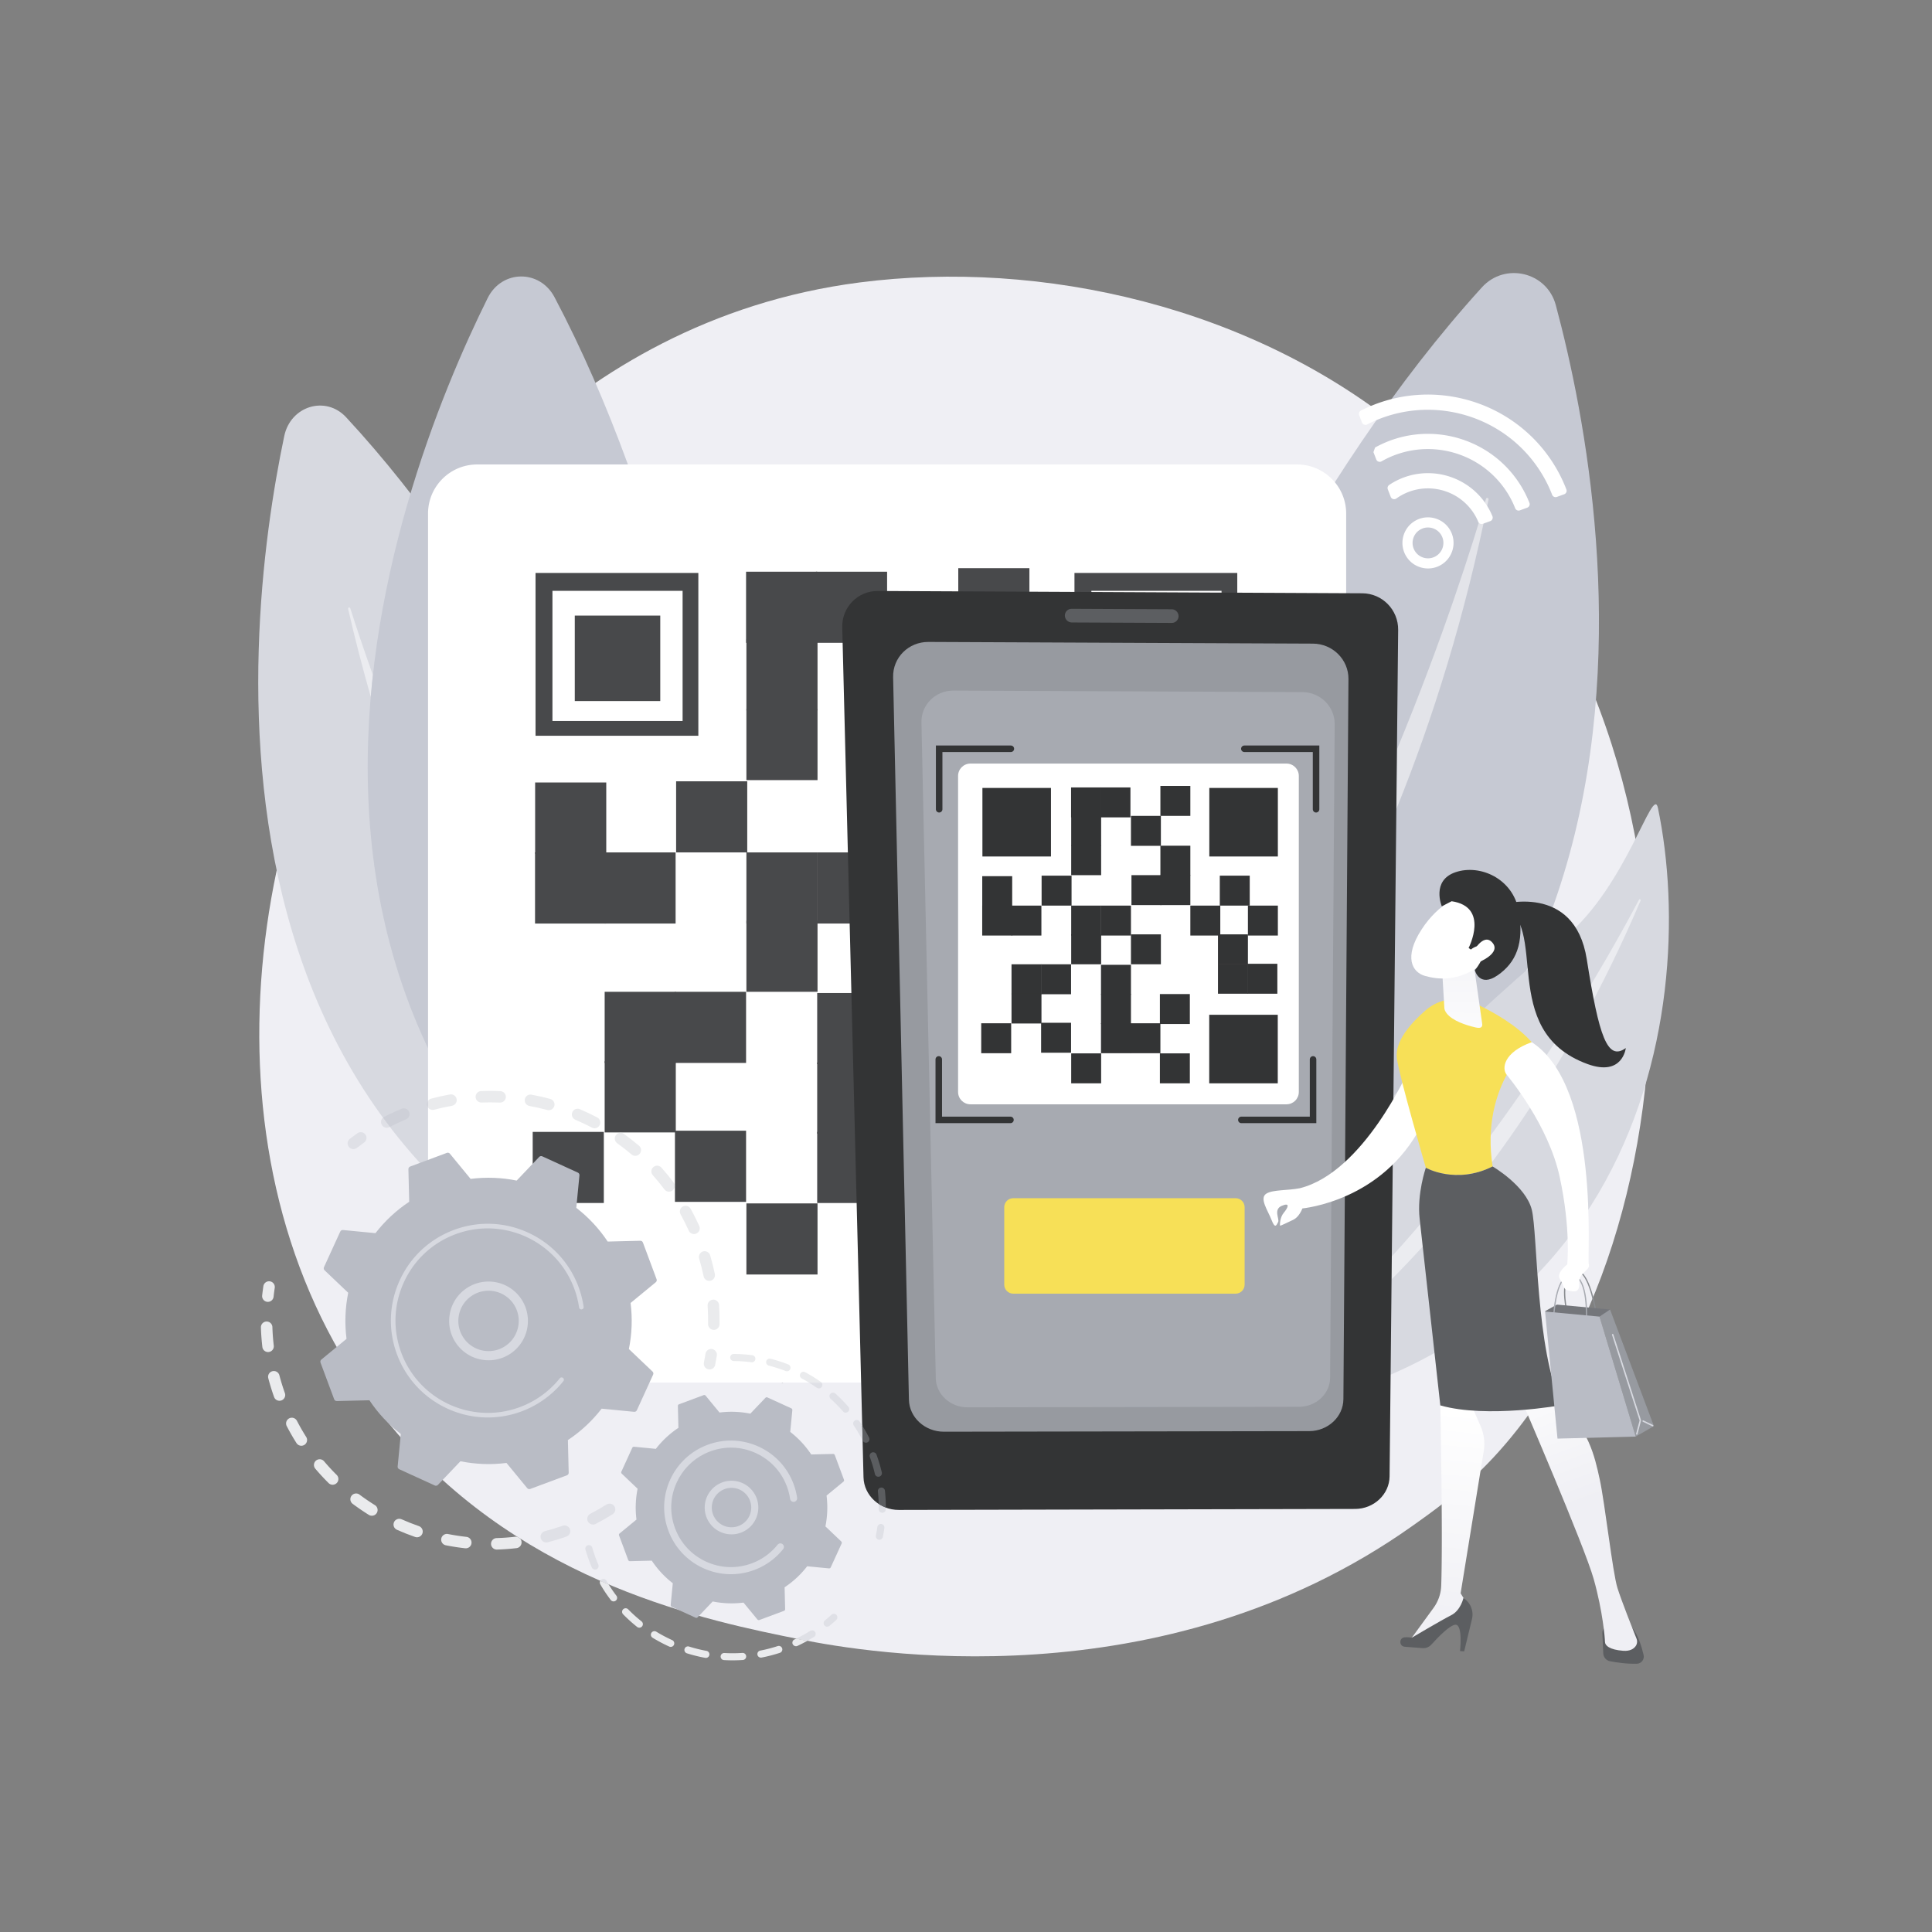<svg xmlns="http://www.w3.org/2000/svg" xmlns:xlink="http://www.w3.org/1999/xlink" width="3333.333" height="3333.333" xmlns:v="https://vecta.io/nano"><rect width="100%" height="100%" fill="#808080" stroke="none"/><style><![CDATA[.B{fill:#dfe0e6}.C{fill:#eaebed}.D{fill:#d7d9e0}.E{fill:#333435}.F{fill:#48494b}.G{fill:#5c5e61}.H{fill:#b9bcc5}]]></style><defs><clipPath id="A"><path d="M18275.2 11186.8s-583.8-1332-1413.7-1538.3c-160.6-31.2-349.4-17.5-433.7-69.9-95.9-59.6 20.7-220.3 67.3-342 46.7-121.8 64.8-64.8 85.5-26 20.8 38.9-66.5 161.5 47.5 209.9s79.5-25.9 25.9-89.8c-53.5-63.9-51.8-162.4-48.3-167.5 3.4-5.2 89.8 37.9 171 76 69.6 32.6 108.7 122.2 118.4 147 164.3 19.2 1192.9 180.9 1630.1 1262.6 0 0 42.1 1073.8-250 538z"/></clipPath><linearGradient x1="0" y1="0" x2="1" y2="0" gradientTransform="matrix(-2570.86,1812.92,1812.92,2570.86,16876.7,10677.2)" spreadMethod="pad" id="B" xlink:href="#Q"><stop offset="0" stop-color="#fff"/><stop offset="1" stop-color="#efeff4"/></linearGradient><clipPath id="C"><path d="M18755.6 7115.2l-71.3-283.9s34.4-1671.8 11.8-2337.7c-3.5-104.4-38.5-205.1-100-289.5l-320.9-440.3 757.2 370.7 21.3 87.2-105.8 172.1 300.1 1846.5a572.45 572.45 0 0 1-40.3 320.4l-127.8 293z"/></clipPath><linearGradient x1="0" y1="0" x2="1" y2="0" gradientTransform="matrix(-284.231,-3003.61,-3003.61,284.231,18929.8,6772.2)" spreadMethod="pad" id="D" xlink:href="#Q"><stop offset="0" stop-color="#fff"/><stop offset="1" stop-color="#efeff4"/></linearGradient><clipPath id="E"><path d="M19736.4 6901.3s817.6-1895 937.7-2322.4c120.1-427.5 146.5-778.3 146-811.3-.8-51.6 59.2-105.8 235.1-119.5 90.7-7 138 25.9 162.5 59.4 20.9 28.6 24.8 66.1 11.6 99-46.7 116.7-194.9 489.4-247.4 657.3-62.7 200.4-161.6 1094.5-229.6 1407.9-68 313.5-145.9 653.8-522.2 991.1 0 0-253.7 290.4-493.7 38.5z"/></clipPath><linearGradient x1="0" y1="0" x2="1" y2="0" gradientTransform="matrix(1060.09,-2857.65,-2857.65,-1060.09,19465.7,8425.3)" spreadMethod="pad" id="F" xlink:href="#Q"><stop offset="0" stop-color="#fff"/><stop offset=".316" stop-color="#fff"/><stop offset="1" stop-color="#efeff4"/></linearGradient><clipPath id="G"><path d="M19096 12708l130.8-919.6c13-81.1-58.5-62.5-137.8-41-129.9 35.1-295.8 99.6-344.6 206.6-5 10.9-7 22.9-7.7 34.8l-37.6 633.6c-2.9 50.2 27.7 96.4 75.2 113.2l172.6 60.9c66.4 23.5 137.9-18.9 149.1-88.5z"/></clipPath><linearGradient x1="0" y1="0" x2="1" y2="0" gradientTransform="matrix(59.257,2165.2,2165.2,-59.257,18935.8,11182)" spreadMethod="pad" id="H" xlink:href="#Q"><stop offset="0" stop-color="#fff"/><stop offset="1" stop-color="#efeff4"/></linearGradient><clipPath id="I"><path d="M19540.6 11127.4c33.8-44.9 546-654.2 692.7-1334.1 146.7-680 97.3-1134 97.3-1134s-149-111.1-95.4-189.9c53.6-78.9 39.4-132.5 107.9-147.8s153.4-36.8 143 98.4c-10.3 135.1 151.1 162.4 124.3 244.1-26.7 81.3 155.9 2275.7-727.5 2870.9l-12.6 8.3c-373.5-134.9-384-343.9-329.7-415.9z"/></clipPath><linearGradient x1="0" y1="0" x2="1" y2="0" gradientTransform="matrix(1106.19,-2335.29,-2335.29,-1106.19,21013.6,8161.7)" spreadMethod="pad" id="J" xlink:href="#Q"><stop offset="0" stop-color="#fff"/><stop offset="1" stop-color="#efeff4"/></linearGradient><clipPath id="K"><path d="M18951.3 13437.4s-279.8-76-511.4-434.2-121-553 44.5-600c165.6-47 418.5-77.4 718.9 133.6 300.5 211.1 110 986.6-252 900.6z"/></clipPath><linearGradient x1="0" y1="0" x2="1" y2="0" gradientTransform="matrix(1823.16,1864.13,1864.13,-1823.16,19461,13439.3)" spreadMethod="pad" id="L" xlink:href="#Q"><stop offset="0" stop-color="#fff"/><stop offset="1" stop-color="#efeff4"/></linearGradient><clipPath id="M"><path d="M19098.6 12695.4s139.9 274.6 259.1 141.7c119.2-133-145.4-251.5-247.6-287.7z"/></clipPath><linearGradient x1="0" y1="0" x2="1" y2="0" gradientTransform="matrix(1823.16,1864.13,1864.13,-1823.16,19705.5,13200.2)" spreadMethod="pad" id="N" xlink:href="#Q"><stop offset="0" stop-color="#fff"/><stop offset="1" stop-color="#efeff4"/></linearGradient><path id="O" d="M14671.1 12926.4h-388.5v388.4h388.5v-388.4"/><path id="P" d="M15059.5 12553.5h-388.4v388.4h388.4v-388.4"/><linearGradient id="Q" gradientUnits="userSpaceOnUse"/></defs><g transform="matrix(.133 0 0 -.133 0 3333.333)"><path d="M19314.4 6093.4c-370.5-385.1-721.1-633.5-998-829.7-3255.6-2306.4-7107.9-1634.1-7926.6-1469.9-1209 242.4-3545.95 711.1-5235.52 2672.9-2556.16 2968-2158.13 7644.1-175.39 10730.9 362.67 564.6 2278.42 3698.4 6172.21 4200.9 2356.4 304.2 5103.3-309.2 7092.5-1954.8 4175.5-3454.1 3878.3-10432 1070.8-13350.3" fill="#efeff4"/><path d="M12602.1 7448.6s2177.5 8995.4 6622.2 13887c298.8 328.8 842.7 198.8 957.9-230.2 770.5-2869.3 2233.3-11568.1-7580.1-13656.8" fill="#c6c9d3"/><path d="M18114 14566.4l7.8 774.5c602 1452.7 981.8 2659.1 1155.2 3251.2 2.4 8.3 9 12 15.6 12 9.9 0 20-8.1 17.4-20.7-303.3-1508.6-720.9-2844.6-1196-4017" fill="#e3e4e9"/><path d="M10593.3 7372s-2165.94 8034-6103.54 12278c-264.69 285.3-720.35 147.3-802.47-244.4C3138.17 16787 2212.35 8881.2 10593.3 7372" class="D"/><path d="M4809.6 16024.1c-104.77 366.3-203.03 745.9-293.6 1139.1-2.68 11.6 6.09 19.4 14.65 19.4 5.41 0 10.74-3.1 13.03-10.3 66.76-209.7 164.61-505.7 293.5-867l-27.58-281.2" fill="#ebecf0"/><path d="M14409.4 6560.9s2481.6 3493 5889.4 6340.1c809.2 676 1142.7 1995 1208.7 1679.8 553-2642.6-243.5-8012.9-7098.1-8019.9" class="D"/><path d="M18052.1 8466.8l3 297.2c1660.3 1820.9 2825.5 3904.6 3206.7 4627.3 2.4 4.5 6.2 6.4 9.9 6.4 7.5 0 14.9-7.9 10.8-17.6-968.6-2268.2-2178.1-3854.5-3230.4-4913.3" fill="#ebecf0"/><path d="M10156.6 7117.1s-106.7 8685.7-2963.03 14089.9c-192.02 363.2-684.24 357.9-867.18-10.6-1223.3-2464.5-4182.75-10118.6 3830.21-14079.3" fill="#c6c9d3"/><path d="M18425.6 18193.7c-95.9-54.5-129.5-176.8-75-272.7s176.9-129.6 272.7-75c95.9 54.5 129.6 176.8 75 272.7-54.5 95.9-176.8 129.5-272.7 75zm-65 114.5c158.9 90.3 361.8 34.5 452.2-124.4 90.4-159 34.6-361.9-124.4-452.3-159-90.3-361.9-34.5-452.2 124.4-90.4 159-34.6 361.9 124.4 452.3m778.9 61.3c-192.8 339.2-625.6 458.2-964.7 265.4a705.53 705.53 0 0 1-60.4-38.7c-25.9-18.5-62.1-8.5-73.6 21.2l-37.5 97.1c-8.2 21.2-.3 45.1 18.6 57.8a881.52 881.52 0 0 0 55.3 34.2c433.8 246.7 987.4 94.4 1234-339.4 18.7-32.8 34.9-66.4 49-100.5 10.5-25.5-2.1-54.7-28-64.1l-95.4-34.7c-24.2-8.7-50.8 3-60.7 26.7-10.5 25.4-22.6 50.5-36.6 75m443.4 252.1c-331.8 583.7-1076.6 788.5-1660.2 456.7l-.5-.3c-25.5-14.5-58-3.5-68.6 23.9l-36.8 95.3 21.4 60.1c676.2 375.2 1533.2 135.9 1916.4-538.1 33.4-58.8 61.9-119.1 86-180.3 9.8-24.9-3.5-53-28.7-62.1l-95.2-34.6c-24.2-8.8-51.3 2.9-60.8 26.9-20.5 51.8-44.7 102.8-73 152.5m443.4 252.1c-458.5 806.6-1472.9 1103-2290.5 682.8-25.7-13.2-57.1-1.8-67.5 25.1l-36.5 94.5c-8.9 23 .8 49.3 22.8 60.4 909.5 461.5 2034.1 130.7 2543.4-765.2 47.8-84.1 88.2-170.5 122-258.2 9.6-25-3.6-53.1-28.8-62.2l-95.1-34.5c-24.8-9-51.8 3.7-61.3 28.3-30.1 77.8-66 154.4-108.5 229M16825.6 7127.2H6190.08c-352.01 0-637.36 285.3-637.36 637.3V18400c0 352.1 285.35 637.4 637.36 637.4H16825.6c352 0 637.4-285.3 637.4-637.4V7764.5c0-352-285.4-637.3-637.4-637.3" fill="#fff"/><path d="M9059.17 15518.1H6947.14v2112h2112.03v-2112" class="F"/><path d="M8854.96 15709.8H7166.55v1688.4h1688.41v-1688.4" fill="#fff"/><path d="M8565.17 15968.2H7456.34v1108.9h1108.83v-1108.9m5373.23-450.1h2112v2112.03h-2112z" class="F"/><path d="M14157.8 15709.8h1688.4v1688.4h-1688.4z" fill="#fff"/><path d="M14447.6 15968.2h1108.8v1108.82h-1108.8zm-512.1-7439.4h2112.1v2112h-2112.1z" class="F"/><path d="M14154.9 8720.5h1688.5v1688.4h-1688.5z" fill="#fff"/><g class="F"><path d="M14444.7 8979h1108.9v1108.8h-1108.9zm-2921.1 4103.3H10601v922.6h922.6v-922.6"/><path d="M11523.6 12196.6h922.699v922.598H11523.6zm15.8 1824.1h922.703v922.703H11539.4z"/><path d="M12431.1 14020.7h922.699v922.703H12431.1zm922.7-938.4h922.602v922.602H13353.8z"/><path d="M14205.3 12196.6h922.602v922.598H14205.3z"/><path d="M14205.3 11289.7h922.602v922.703H14205.3zm55.9 2715.2h922.703v922.699H14261.2zm-3655.9-922.6h-922.69v922.6h922.69v-922.6"/><path d="M9693.52 14004.9h-922.66v922.7h922.66v-922.7m-1828.89-15.8h-922.66v922.7h922.66v-922.7m7263.27-906.8h922.699v922.602H15127.9zm-15.8-1792.6h922.699v922.703H15112.1zm-4506.8 3652.9h-922.69v922.7h922.69v-922.7"/><path d="M10605.3 15846.6h-922.69v922.7h922.69v-922.7"/><path d="M10601 16723.5h-922.67v922.7H10601v-922.7"/><path d="M11507.8 16723.5h-922.6v922.7h922.6v-922.7m15.8-876.9h922.699v922.652H11523.6z"/><path d="M12431.1 14927.6h922.699v922.648H12431.1zm922.7 1841.7h-922.7v922.6h922.7v-922.6m-2748.5-4572.7h-922.69v922.6h922.69v-922.6m918.3-938.5H10601v922.7h922.6v-922.7m-1845.27 15.8h-922.65v922.7h922.65v-922.7m-914.11 1808.4h-922.65v922.6h922.65v-922.6"/><path d="M7863.4 13082.3h-922.66v922.6h922.66v-922.6m3660.2-2725.7H10601v922.7h922.6v-922.7"/><path d="M11523.6 9456.8H10601v922.6h922.6v-922.6"/><path d="M11508.5 9456.8h922.602v922.598H11508.5zm-2741.91 1817.1h-922.65v922.7h922.65v-922.7"/><path d="M8766.59 10372.4h-922.65v922.7h922.65v-922.7"/><path d="M8755.68 9472h922.652v922.602H8755.68zm1849.62-942.9h-922.69v922.6h922.69v-922.6m1810.6 0h922.703v922.598H12415.9zm-4582.88 927.7h-922.65v922.6h922.65v-922.6m4582.88 899.8h922.703v922.699H12415.9z"/></g><path d="M18026.2 5911c-2.4-233.2-202.7-422.3-447.6-422.9l-5919.6-12.9c-246.6-.5-451.4 188.5-457.2 422.6l-275.9 11025.7c-6.5 262.1 200.5 474.1 462.4 472.9l6283.5-30.1c259.9-1.2 468.4-214.3 465.7-475.3l-111.3-10980" class="E"/><path d="M17492.7 16254.7c1.7 251.9-205 457.5-461.7 458.6l-4987.3 21.9c-258.3 1.1-463.4-203.3-457.8-456.2l205-9374.4c5-229.6 208.1-415 453.5-414.6l4738.1 7.5c244 .4 443 185.8 444.6 414.7l65.6 9342.5" fill="#979aa0"/><path d="M12550.3 6806.1c-222.4 0-406.4 168.1-410.9 376.3l-186.1 8507.7c-5 228.8 180.1 414 413.6 414h2l4526.1-19.9c233.1-1 420.6-187.6 419-416.2l-59.4-8478.7c-1.5-207.7-182.2-376-403.6-376.4l-4300.7-6.8" fill="#a7aab1"/><path d="M15288.8 17070c.1-48.9-39.2-88.3-87.8-88.1l-1297.9 5.9c-48.8.2-88.7 40.1-89.3 89-.6 49 38.4 88.5 87.2 88.3l1299.4-6.1c48.7-.2 88.3-40.1 88.4-89" class="G"/><path d="M16688.7 10737.1h-4099.9c-88.5 0-160.2 71.7-160.2 160.1v4099.9c0 88.5 71.7 160.2 160.2 160.2h4099.9c88.4 0 160.1-71.7 160.1-160.2v-4099.9c0-88.4-71.7-160.1-160.1-160.1" fill="#fff"/><path d="M12183.1 14522.3c-23.4 0-42.3 19-42.3 42.3v827h972.4c23.4 0 42.3-19 42.3-42.3 0-23.4-18.9-42.3-42.3-42.3h-887.8v-742.4c0-23.3-19-42.3-42.3-42.3m925-4029.7h-972.4v827c0 23.4 18.9 42.3 42.3 42.3 23.3 0 42.3-18.9 42.3-42.3v-742.4h887.8c23.4 0 42.3-18.9 42.3-42.3 0-23.3-18.9-42.3-42.3-42.3m3967.8 0h-972.5c-23.3 0-42.3 19-42.3 42.3 0 23.4 19 42.3 42.3 42.3h887.9v742.4c0 23.4 18.9 42.3 42.3 42.3 23.3 0 42.3-18.9 42.3-42.3v-827m-3.4 4029.7c-23.3 0-42.3 19-42.3 42.3v742.4h-887.9c-23.3 0-42.3 18.9-42.3 42.3 0 23.3 19 42.3 42.3 42.3h972.5v-827c0-23.3-18.9-42.3-42.3-42.3" class="E"/><path d="M16029.1 8280.7H13144c-64.1 0-116.6 52.5-116.6 116.6v1005.3c0 64.2 52.5 116.6 116.6 116.6h2885.1c64.1 0 116.6-52.4 116.6-116.6V8397.3c0-64.1-52.5-116.6-116.6-116.6" fill="#f7e057"/><g class="E"><path d="M13633.5 13951.9h-889.2v889.2h889.2v-889.2"/><path d="M13547.5 14032.6h-710.8v710.8h710.8v-710.8"/><path d="M13425.5 14141.4h-466.8v466.8h466.8v-466.8m3151.4-189.5h-889.2v889.2h889.2v-889.2"/><path d="M16490.9 14032.6h-710.8v710.8h710.8v-710.8"/><path d="M16368.9 14141.4h-466.8v466.8h466.8v-466.8m206.8-3132.1h-889.2v889.2h889.2v-889.2"/><path d="M16489.7 11090h-710.8v710.8h710.8V11090"/><path d="M16367.7 11198.8h-466.8v466.8h466.8v-466.8"/><use xlink:href="#O"/><use xlink:href="#P"/><use xlink:href="#O" x="395.1" y="395.1"/><use xlink:href="#O" x="770.5" y="395.1"/><use xlink:href="#P" x="770.5" y="372.9"/><use xlink:href="#P" x="1129"/><use xlink:href="#P" x="1129" y="-381.8"/><path d="M16212.1 13314.8h-388.4v388.5h388.4v-388.5m-1927.7-388.4H13896v388.4h388.4v-388.4"/><path d="M13900.6 13314.8h-388.5v388.5h388.5v-388.5"/><use xlink:href="#O" x="-1540.5" y="381.8"/><use xlink:href="#O" x="1905.9"/><use xlink:href="#P" x="1510.8" y="-381.8"/><path d="M14284.4 13709.6H13896v388.5h388.4v-388.5"/><path d="M14284.4 14090.2H13896v388.5h388.4v-388.5"/><use xlink:href="#P" x="-776.9" y="1905.9"/><path d="M14664.4 14459.4H14276v388.4h388.4v-388.4m395.1-369.2h-388.4v388.5h388.4v-388.5"/><use xlink:href="#O" x="770.5" y="776.9"/><use xlink:href="#O" x="770.5" y="1552.3"/><path d="M14284.4 12553.5H13896v388.4h388.4v-388.4"/><use xlink:href="#O" y="-768"/><path d="M13894.2 12165h-388.5v388.5h388.5V12165"/><use xlink:href="#O" x="-1161.8"/><use xlink:href="#P" x="-1929.5" y="372.9"/><path d="M14671.1 11778.8h-388.5v388.5h388.5v-388.5"/><path d="M14671.1 11400h-388.5v388.4h388.5V11400"/><path d="M15053.1 11400h-388.4v388.4h388.4V11400m-1542.8 765h-388.5v388.5h388.5V12165"/><use xlink:href="#O" x="-1160.8" y="-1140.9"/><use xlink:href="#O" x="-776.9" y="-1520"/><path d="M14284.4 11009.4H13896v388.5h388.4v-388.5m1150.8 0h-388.5v388.5h388.5v-388.5m-2317.9 390.6h-388.5v388.4h388.5V11400m2317.9 378.8h-388.5v388.5h388.5v-388.5"/></g><g clip-path="url(#A)"><path d="M18275.2 11186.8s-583.8-1332-1413.7-1538.3c-160.6-31.2-349.4-17.5-433.7-69.9-95.9-59.6 20.7-220.3 67.3-342 46.7-121.8 64.8-64.8 85.5-26 20.8 38.9-66.5 161.5 47.5 209.9s79.5-25.9 25.9-89.8c-53.5-63.9-51.8-162.4-48.3-167.5 3.4-5.2 89.8 37.9 171 76 69.6 32.6 108.7 122.2 118.4 147 164.3 19.2 1192.9 180.9 1630.1 1262.6 0 0 42.1 1073.8-250 538" fill="url(#B)"/></g><path d="M20702.2 8036.8c-3.8 0-7.2 2.8-7.8 6.7-.7 4.4-70.7 439.3-205.7 516.2-23 13.1-45.8 14.8-69.8 5.2-182.8-72.8-90.8-484.5-89.8-488.7s-1.7-8.5-6-9.5c-4.3-.8-8.5 1.8-9.5 6-4 17.5-95.9 429.2 99.4 506.9 28.4 11.3 56.5 9.3 83.5-6.1 141.7-80.7 210.7-509.3 213.6-527.5.7-4.3-2.3-8.4-6.6-9.1l-1.3-.1" fill="#888b8f"/><path d="M20886.3 8075.2l-689.3 63.7-153.5-85.1 131.5-164.5 629.6 64.1 81.7 121.8" fill="#74767b"/><path d="M20786.7 3878.2l11.4-263.7c2.1-50 38.1-92.3 87.3-101.8 82.9-16.1 216.6-36.4 349.1-32.7 58.2 1.6 100.2 57.1 87 113.8-24.2 103.3-71.1 259.3-148.6 354.9l-289.8 22.6c-53.6 4.2-98.8-39.4-96.4-93.1" class="G"/><g clip-path="url(#C)"><path d="M18755.6 7115.2l-71.3-283.9s34.4-1671.8 11.8-2337.7c-3.5-104.4-38.5-205.1-100-289.5l-320.9-440.3 757.2 370.7 21.3 87.2-105.8 172.1 300.1 1846.5a572.45 572.45 0 0 1-40.3 320.4l-127.8 293-324.3 261.5" fill="url(#D)"/></g><path d="M18222.4 3700.5l230.9-18c43.3-3.4 85.6 13.3 114.6 45.5 79.3 87.9 242.8 258.9 314.5 258.1 96.5-1.1 57.6-341.5 57.6-341.5l53.8-4.2 101.3 418.9c25.5 105.4-19.4 215.3-111.3 272.7 0 0-34.6-160.6-159.3-223.1-124.6-62.6-510-291.2-510-291.2s-44.2 9.8-94.1 4.8c-73.9-7.5-72.1-116.2 2-122" class="G"/><g clip-path="url(#E)"><path d="M19736.4 6901.3s817.6-1895 937.7-2322.4c120.1-427.5 146.5-778.3 146-811.3-.8-51.6 59.2-105.8 235.1-119.5 90.7-7 138 25.9 162.5 59.4 20.9 28.6 24.8 66.1 11.6 99-46.7 116.7-194.9 489.4-247.4 657.3-62.7 200.4-161.6 1094.5-229.6 1407.9-68 313.5-145.9 653.8-522.2 991.1 0 0-253.7 290.4-493.7 38.5" fill="url(#F)"/></g><path d="M19362.8 9930.9c-165.8 1068.1 507.5 1612.4 507.5 1612.4-201.1 225.7-505.4 396.5-738.7 504.6-210.7 97.7-459.6 62.8-635.3-89-193.4-167.1-403.8-403.7-375.6-625.1 29.9-234.5 375.8-1419.6 375.8-1419.6s388-222.1 866.3 16.7" fill="#f7e057"/><path d="M19871.1 9368.9c-77.1 311.3-508.3 562-508.3 562-478.3-238.8-866.3-16.7-866.3-16.7s-117.3-338.3-80-664.1l267.8-2418.8c606.7-172.9 1574.3 3.7 1574.3 3.7-338.3 727.7-310.5 2222.6-387.5 2533.9" class="G"/><g clip-path="url(#G)"><path d="M19096 12708l130.8-919.6c13-81.1-58.5-62.5-137.8-41-129.9 35.1-295.8 99.6-344.6 206.6-5 10.9-7 22.9-7.7 34.8l-37.6 633.6c-2.9 50.2 27.7 96.4 75.2 113.2l172.6 60.9c66.4 23.5 137.9-18.9 149.1-88.5" fill="url(#H)"/></g><path d="M21218.9 6426.9l236.4 135.8-569 1512.5-136.6-92.2 469.2-1556.1" fill="#979aa0"/><path d="M20577.4 7872.4h-.6c-4.4.4-7.6 4.2-7.3 8.5.4 4.5 31.1 444.8-94.9 589-24 27.5-52.6 42.4-84.9 44.2-31.7 1.8-60.6-9.5-86.3-33.4-135.8-126.6-143.8-562.9-143.8-567.3-.1-4.3-3.6-7.8-8-7.8h-.1c-4.4.1-7.9 3.6-7.8 8 .3 18.2 8.1 447.5 148.9 578.7 29 26.9 61.9 39.4 98 37.6 36.7-2.1 69-18.7 96-49.6 132.3-151.5 99.1-596.1 98.7-600.6-.3-4.2-3.8-7.3-7.9-7.3" fill="#a8abb2"/><g clip-path="url(#I)"><path d="M19540.6 11127.4c33.8-44.9 546-654.2 692.7-1334.1 146.7-680 97.3-1134 97.3-1134s-149-111.1-95.4-189.9c53.6-78.9 39.4-132.5 107.9-147.8s153.4-36.8 143 98.4c-10.3 135.1 151.1 162.4 124.3 244.1-26.7 81.3 155.9 2275.7-727.5 2870.9l-12.6 8.3c-373.5-134.9-384-343.9-329.7-415.9" fill="url(#J)"/></g><path d="M20043.2 8048.9l706.5-65.9 469.2-1556.1-1014.3-26.5-161.4 1648.5" class="H"/><path d="M21233.1 6451.2l-2.3.3c-5.1 1.3-8 6.5-6.8 11.5l45.4 172.9-357.8 1110.3c-1.6 4.9 1.1 10.2 6 11.8 5.1 1.5 10.3-1.1 11.9-6l358.7-1112.9c.5-1.7.5-3.6.1-5.3l-46.1-175.6c-1.1-4.2-4.9-7-9.1-7m205.1 108.5a9.78 9.78 0 0 0-4.1.9l-122.3 58.5a9.27 9.27 0 0 0-4.4 12.5c2.2 4.6 7.9 6.6 12.5 4.4l122.3-58.5c4.7-2.2 6.7-7.8 4.5-12.5-1.7-3.4-5-5.3-8.5-5.3" class="D"/><g clip-path="url(#K)"><path d="M18951.3 13437.4s-279.8-76-511.4-434.2-121-553 44.5-600c165.6-47 418.5-77.4 718.9 133.6 300.5 211.1 110 986.6-252 900.6" fill="url(#L)"/></g><path d="M19051.4 12765.2s275.2 532.7-220 606.3l-127.8-65.9s-140.1 334.9 178.7 442.6c318.7 107.8 746.7-84.2 819.6-503.9 72.8-419.7-36.7-669.6-274.3-833.6-237.5-164.1-295.2 66.1-295.2 66.1s139.5 164.5 105.6 267.2-157.7 1-157.7 1l-28.9 20.2" class="E"/><g clip-path="url(#M)"><path d="M19098.6 12695.4s139.9 274.6 259.1 141.7c119.2-133-145.4-251.5-247.6-287.7l-11.5 146" fill="url(#N)"/></g><path d="M19464.1 13326.1s961.7 295.9 1120.1-707.3c158.3-1003.2 267.6-1324.8 506.1-1151.8 0 0-39.3-374.8-497.2-207.3-1188.5 434.8-465.1 1827.1-1129 2066.4" class="E"/><path d="M6444.54 4961.1c-40.15 0-73.23 31.9-74.46 72.3-1.2 41.1 31.16 75.4 72.27 76.6 80.08 2.4 161 8.2 240.55 17.5 2.92.3 5.82.5 8.69.5 8.14 0 16.03-1.4 23.45-3.9l30.03-18.9c5.32-5.5 9.81-11.8 13.25-18.8 3.66-7.5 6.14-15.6 7.16-24.3 4.7-40.9-24.57-77.9-65.44-82.6a2978.36 2978.36 0 0 0-253.32-18.4h-2.18" class="C"/><path d="M6745.07 5105.2l-30.03 18.9c11.44-3.8 21.74-10.3 30.03-18.9" class="B"/><path d="M6042.58 4977.4l-8.28.4c-83.87 9.3-168.34 22.4-251.07 38.8-40.31 8-66.54 47.1-58.58 87.5 7.03 35.5 38.17 60 73.01 60 4.8 0 9.66-.4 14.55-1.4 78.55-15.6 158.79-28 238.49-36.8 26.25-2.9 47.79-19.1 58.66-41.2a74.09 74.09 0 0 0 7.16-41c-4.2-38.1-36.48-66.3-73.94-66.3" class="C"/><path d="M7086.67 5053c-33.03 0-63.13 22.2-72 55.7-10.36 39.9 13.53 80.5 53.31 90.9 77.35 20.1 154.92 43.9 230.64 70.7 8.2 2.9 16.58 4.3 24.81 4.3 27.86 0 54.1-15.8 66.79-41.6 1.29-2.6 2.44-5.3 3.43-8.1 13.72-38.8-6.61-81.4-45.4-95.1-79.66-28.1-161.33-53.2-242.71-74.4-6.31-1.6-12.64-2.4-18.87-2.4" class="B"/><path d="M5409.53 5120.4c-8.11 0-16.35 1.3-24.43 4.1-79.52 27.6-158.99 59-236.15 93.4-37.6 16.6-54.54 60.7-37.8 98.3 12.34 27.7 39.57 44.2 68.11 44.2 10.11 0 20.38-2.1 30.22-6.4 73.35-32.7 148.88-62.5 224.44-88.7 19.28-6.7 34.07-20.5 42.41-37.5 8.5-17.2 10.34-37.7 3.54-57.3-10.67-30.8-39.51-50.1-70.34-50.1" class="C"/><path d="M7692.64 5285.2c-26.98 0-53.01 14.7-66.24 40.3l-.64 1.3c-17.88 36.3-3.47 80.4 32.66 99 71.4 36.9 141.88 77.2 209.52 119.8 12.32 7.7 26.05 11.4 39.62 11.4 24.74 0 48.95-12.3 63.1-34.8 1.43-2.2 2.69-4.5 3.83-6.9 16.63-33.7 5.39-75.3-27.17-95.8-71.2-44.8-145.41-87.2-220.55-126-10.94-5.7-22.62-8.3-34.13-8.3" class="B"/><path d="M4823.91 5399.9a74.35 74.35 0 0 0-39.31 11.2c-71.56 44.6-142.12 92.8-209.66 143.3-32.95 24.7-39.69 71.3-15.05 104.3 14.62 19.5 37.02 29.9 59.71 29.9 15.51 0 31.16-4.9 44.54-14.9 64.19-48 131.21-93.7 199.21-136.1 12.24-7.6 21.48-18.2 27.41-30.3 11-22.3 10.58-49.6-3.55-72.3s-38.43-35.1-63.3-35.1M4315.19 5802c-18.96 0-37.92 7.2-52.44 21.6-59.88 59.4-117.89 122.1-172.44 186.4-26.46 31.5-22.79 78.4 8.59 105 14 11.9 31.12 17.7 48.15 17.7a74.58 74.58 0 0 0 56.85-26.3c51.79-61.1 106.88-120.6 163.74-177 6.03-6 10.85-12.7 14.4-20 13.65-27.7 9.02-62.1-13.95-85.3-14.57-14.7-33.74-22.1-52.9-22.1m-406.09 505.8c-24.7 0-48.86 12.3-63.05 34.7-45.01 71.2-87.55 145.2-126.4 220.2l-.72 1.4c-17.85 36.3-3.5 80.3 32.53 99 10.96 5.7 22.69 8.4 34.24 8.4 26.94 0 52.93-14.7 66.17-40.2 36.94-71.2 77.35-141.6 120.12-209.2 1.42-2.3 2.73-4.6 3.9-7 16.6-33.7 5.42-75.2-27.05-95.8-12.36-7.8-26.13-11.5-39.74-11.5m-283.77 583.6c-30.66 0-59.41 19-70.13 49.6-28.27 79.5-53.48 161.2-74.9 242.7-10.44 39.8 13.34 80.5 53.13 90.9 6.34 1.7 12.71 2.5 18.97 2.5 28.14 0 54.21-16.1 66.75-41.5 2.16-4.4 3.95-9.1 5.25-14.1 20.33-77.4 44.29-155 71.17-230.6 13.77-38.8-6.48-81.4-45.23-95.2-8.26-2.9-16.71-4.3-25.01-4.3m-147.9 631.9c-37.24 0-69.41 27.9-73.88 65.8-9.88 83.9-16.22 169.2-18.84 253.4-1.27 41.1 31.04 75.5 72.15 76.8h2.39c29.16 0 54.62-16.9 66.79-41.6 4.55-9.3 7.25-19.6 7.59-30.6 2.47-79.9 8.48-160.9 17.86-240.6 4.81-40.8-24.41-77.8-65.24-82.6a66.02 66.02 0 0 0-8.82-.6m-2.4 651.1l-8.24.4c-40.9 4.5-70.46 41.3-65.89 82.2a3016.59 3016.59 0 0 0 15.78 121.1c5.58 36.9 37.35 63.4 73.54 63.4 3.71 0 7.46-.3 11.24-.9 25.09-3.8 45.32-19.7 55.73-40.8 6.47-13.2 9.17-28.4 6.8-44-5.76-37.9-10.79-76.6-15.03-115.1-4.19-38.1-36.46-66.3-73.93-66.3" class="C"/><path d="M4584.1 10156.1c-22.29 0-44.32 9.9-59 28.9-25.24 32.7-19.12 79.4 13.42 104.5 32.2 24.8 65.26 49.3 98.25 72.7 13.07 9.2 28.1 13.7 42.99 13.7 23.34 0 46.33-10.9 60.85-31.4 2.34-3.3 4.35-6.8 6.08-10.3 15.88-32.2 6.47-72.1-23.8-93.6-31.33-22.2-62.73-45.4-93.3-69-13.56-10.5-29.59-15.5-45.49-15.5" class="B"/><path d="M9259.9 7810.8h-1.35c-41.16.7-73.9 34.6-73.15 75.8 1.39 78.8-.56 158.6-5.83 237.3-2.76 41.1 28.31 76.6 69.34 79.3 1.69.1 3.37.2 5.04.2 28.98 0 54.57-16.8 66.8-41.6 4.18-8.5 6.78-17.9 7.45-28 5.54-82.8 7.6-166.9 6.13-249.9-.73-40.6-33.92-73.1-74.43-73.1m-59.57 635.8c-34.62 0-65.7 24.2-72.88 59.3-15.97 77.2-35.47 154.6-57.9 230.4-11.7 39.4 10.8 80.8 50.22 92.5 7.06 2.1 14.19 3.1 21.19 3.1 28.04 0 54.18-15.9 66.78-41.5 1.84-3.7 3.39-7.7 4.62-11.8 23.62-79.7 44.13-161.3 60.94-242.4 8.36-40.3-17.54-79.7-57.79-88.1-5.09-1-10.18-1.5-15.18-1.5m-197.28 607.3c-28.46 0-55.69 16.4-67.97 43.9-32.79 72.6-68.45 143.8-106.45 212.3-19.92 36-6.99 81.3 28.98 101.3 11.45 6.3 23.86 9.3 36.09 9.3 26.19 0 51.59-13.8 65.19-38.3 23.51-42.4 46.37-86.1 67.97-130 15.14-30.7 29.82-61.9 44.02-93.3 16.91-37.5.24-81.7-37.26-98.6-9.93-4.4-20.33-6.6-30.57-6.6m-324.44 549.9c-22.65 0-45.01 10.3-59.66 29.8-47.21 62.9-97.76 124.7-150.31 183.6-27.33 30.8-24.68 77.8 6.01 105.2 14.21 12.7 31.92 18.9 49.57 18.9 20.5 0 40.9-8.4 55.62-24.9 55.32-62.1 108.56-127.1 158.29-193.4 2.84-3.8 5.26-7.8 7.28-11.9 15.51-31.5 6.95-70.6-22.15-92.4-13.41-10.1-29.1-14.9-44.65-14.9m-437.2 464.8c-17.07 0-34.23 5.9-48.25 17.8-59.88 51-122.8 100.1-187 146.1-33.45 23.9-41.18 70.5-17.21 103.9 14.54 20.3 37.4 31.1 60.61 31.1 15 0 30.15-4.5 43.29-13.9 67.59-48.3 133.83-100.1 196.89-153.8 7.98-6.8 14.19-14.9 18.54-23.7 12.72-25.9 9.76-57.9-10.12-81.3-14.73-17.3-35.67-26.2-56.75-26.2m-528.57 357.8c-11.71 0-23.59 2.8-34.66 8.6-69.8 36.8-141.96 71-214.47 101.8-37.88 16.1-55.55 59.8-39.46 97.7 12.05 28.4 39.62 45.4 68.61 45.4 9.71 0 19.58-1.9 29.08-6 76.31-32.4 152.24-68.4 225.69-107.1 14.45-7.6 25.36-19.3 32.07-33 10.17-20.6 10.65-45.7-.9-67.6-13.34-25.4-39.2-39.8-65.96-39.8" class="C"/><path d="M5017.79 10433.1c-26.91 0-52.89 14.6-66.14 40.1-16.94 31.1-8.52 68.2 16.8 90.3l89.08-119.2c-1.82-.9-3.63-1.9-5.45-2.8a74.2 74.2 0 0 0-34.29-8.4" class="B"/><path d="M5057.53 10444.3l-89.08 119.2c4.47 3.9 9.45 7.3 14.92 10.2l58.93 29.8c54.69 26.9 111 52.5 167.32 76.1 9.4 3.9 19.15 5.8 28.74 5.8 27.67 0 54.01-15.5 66.82-41.5.68-1.4 1.3-2.8 1.91-4.2 15.89-38-1.99-81.6-39.93-97.5-53.56-22.4-107.06-46.8-159.06-72.4l-50.57-25.5" fill="#ced0d8"/><path d="M7118.89 10660.5c-6.47 0-13.04.8-19.59 2.6-76.19 20.7-154.07 38.5-231.52 52.7-40.44 7.5-67.23 46.3-59.76 86.8 6.61 35.9 37.92 61 73.17 61 4.47 0 9-.4 13.56-1.3 81.49-15 163.49-33.6 243.66-55.4 21.46-5.9 38.17-20.5 47.29-39 7.73-15.7 9.99-34.2 5.02-52.5-9-33.1-39.05-54.9-71.83-54.9" class="C"/><path d="M5552.72 10694.9c-5.31 7.2-9.39 15.5-11.84 24.7-6.07 22.6-1 45.7 11.84 63.2v-87.9" fill="#ced0d8"/><path d="M5612.83 10664.3c-23.83 0-46.2 11.6-60.11 30.6v87.9c9.68 13.3 23.78 23.4 40.87 28 80.23 21.5 162.26 39.8 243.83 54.3 4.44.8 8.86 1.2 13.21 1.2 28.48 0 54.38-16.4 66.77-41.5 3.02-6.1 5.21-12.8 6.48-19.8 7.25-40.5-19.7-79.2-60.18-86.5-77.49-13.9-155.4-31.2-231.62-51.6-6.43-1.7-12.89-2.6-19.25-2.6m875.21 95.2h-3.41c-42.12 1.9-84.53 2.9-126.89 2.9-36.95 0-73.86-.7-110.52-2.2h-2.99c-39.79 0-72.81 31.4-74.39 71.5-1.63 41.1 30.38 75.8 71.49 77.4 38.62 1.5 77.51 2.3 116.43 2.3 44.61 0 89.25-1 133.57-3.1 28.12-1.2 51.89-17.9 63.5-41.5 5.37-10.9 8.13-23.2 7.55-36.2-1.8-40-34.75-71.1-74.34-71.1m2716.63-3462.2c-4.83 0-9.72.5-14.63 1.5-40.35 8-66.57 47.2-58.53 87.6 7.55 37.9 14.38 76.4 20.3 114.2 5.73 36.7 37.42 63 73.48 63 3.83 0 7.71-.3 11.61-.9 24.91-3.9 45-19.8 55.34-40.8 6.54-13.3 9.2-28.6 6.75-44.3-6.22-39.9-13.41-80.3-21.38-120.3-7.04-35.4-38.15-60-72.94-60" class="C"/><path d="M8472.75 7230.5c6.18 13.5 3.1 29.4-7.65 39.7l-306.86 292.1c39.07 194 47.5 395.6 21.81 597.6l326.94 269.1c11.48 9.4 15.69 25.1 10.51 39l-177.4 476.3c-5.19 13.9-18.64 23-33.47 22.7l-423.31-10.4c-112.73 169.6-250.98 316.5-407.44 437.7l40.95 421.7c1.43 14.8-6.67 28.8-20.17 35l-462.21 211.3c-13.52 6.2-29.45 3.1-39.69-7.6l-292.17-306.9c-193.98 39.1-395.59 47.5-597.59 21.8l-269.08 327c-9.44 11.5-25.11 15.7-39.03 10.5l-476.27-177.4c-13.92-5.2-23.01-18.6-22.65-33.5l10.37-423.3c-169.58-112.7-316.55-251-437.69-407.4l-421.73 40.9c-14.77 1.5-28.85-6.6-35.02-20.2L4202.58 8624c-6.19-13.5-3.11-29.4 7.64-39.7l306.86-292.1c-39.07-194-47.49-395.6-21.81-597.6l-326.94-269.1c-11.46-9.4-15.69-25.1-10.51-39l177.41-476.3c5.18-13.9 18.62-23 33.48-22.6l423.3 10.3c112.72-169.6 250.98-316.5 407.43-437.7l-40.94-421.7c-1.44-14.8 6.67-28.8 20.17-35l462.21-211.3c13.51-6.2 29.45-3.1 39.69 7.6l292.17 306.9c193.98-39.1 395.59-47.5 597.59-21.8l269.08-327c9.43-11.4 25.11-15.7 39.03-10.5l476.26 177.4c13.92 5.2 23.01 18.6 22.65 33.5l-10.37 423.3c169.58 112.7 316.55 251 437.69 407.4l421.73-40.9c14.78-1.4 28.84 6.7 35.03 20.2l211.32 462.2" class="H"/><path d="M5985.83 7755a392.93 392.93 0 0 1 29.41-50.1c122.62-177.8 367.05-222.7 544.82-100.1 177.79 122.7 222.76 367.1 100.03 544.9-122.62 177.8-367.05 222.6-544.82 100-86.14-59.4-143.97-148.8-162.86-251.7-15.34-83.7-3.47-168.1 33.42-243zm810.34 397.6c110-223.4 42.53-500.3-168.43-645.9-231.9-159.9-550.65-101.4-710.6 130.5-77.52 112.3-106.59 248.1-81.95 382.3 24.63 134.2 100.06 250.8 212.39 328.3 231.9 159.9 550.65 101.4 710.6-130.5 14.42-20.9 27.08-42.5 37.99-64.7m657.36 335.3c18.89-38.3 35.96-77.9 51.09-118.5 4.77-12.8 9.33-25.7 13.69-38.6 21.45-63.8 37.78-129.2 48.77-195.2l.45-2.7 1.22-7.6 2.26-15c1.91-13.1-5.01-25.4-16.28-31-2.74-1.3-5.75-2.3-8.93-2.7-16.28-2.4-31.35 8.9-33.75 25.2-12.16 83.8-33.46 166.8-63.27 246.8-147.94 397.3-485.93 669.6-872.66 752.4-215.1 46.1-445.3 33.5-666.29-48.8-38.76-14.4-76.5-30.7-113.09-48.7-246.29-121.3-441.75-322-557.44-575-132.9-290.7-144.66-615.7-33.1-915.2 230.47-618.5 920.7-934 1538.95-703.7 38.12 14.2 75.39 30.3 111.63 48.2 157.11 77.4 295.53 188.3 404.95 325.2 2.84 3.5 6.29 6.3 10.11 8.1 10.03 5 22.45 4 31.76-3.4 12.83-10.3 14.99-29 4.67-41.9-114.88-143.8-260.21-260.2-425.14-341.5-38.05-18.7-77.16-35.6-117.16-50.5-649.11-241.8-1373.91 89.8-1615.61 738.7-117.13 314.4-104.77 655.6 34.75 960.7 121.44 265.7 326.64 476.3 585.2 603.7 38.43 18.9 78.04 36 118.7 51.2 314.45 117.1 655.66 104.7 960.81-34.8 265.71-121.5 476.37-326.7 603.71-585.4" class="D"/><path d="M10730.1 3960.5c-13.4 0-26.6 5.8-35.7 16.9-16.2 19.7-13.1 48.7 6.6 64.8 28.9 23.5 57.4 48.2 84.9 73.4 8.8 8.1 19.9 12.1 31.1 12.1 12.4 0 24.8-5 33.9-14.9 3-3.3 5.5-7 7.4-10.8 8.8-17.9 5.2-40-10.2-54.2-28.8-26.4-58.7-52.3-89-77-8.6-6.9-18.8-10.3-29-10.3" class="B"/><path d="M9504.3 3524.1c-37.62 0-75.22 1.1-112.61 3.2-25.4 1.5-44.73 23.2-43.29 48.6 1.39 24.5 21.7 43.4 45.89 43.4.88 0 1.76 0 2.65-.1 35.7-2 71.61-3.1 107.52-3.1 42.15 0 84.29 1.5 126.11 4.3 1.04 0 2.06.1 3.08.1 17.91 0 33.73-10.4 41.28-25.7 2.58-5.3 4.19-11.1 4.63-17.3 1.71-25.3-17.49-47.2-42.84-49-43.89-2.9-88.16-4.4-132.42-4.4m-347.56 31.6c-2.74 0-5.52.2-8.31.7-80.23 14.7-160.22 34.4-237.8 58.8-24.24 7.6-37.67 33.5-30.1 57.6 6.16 19.7 24.3 32.3 43.88 32.3 4.57 0 9.21-.7 13.8-2.1 73.93-23.2 150.26-42.1 226.75-56.1 14.91-2.7 26.8-12.3 33.02-24.9 4.21-8.6 5.79-18.5 3.99-28.6-4.07-22.2-23.44-37.7-45.23-37.7m714.29 3.6c-21.61 0-40.87 15.4-45.15 37.2-4.83 25 11.44 49.1 36.4 54 76.11 14.7 152.22 34.4 226.12 58.5 4.7 1.5 9.5 2.3 14.2 2.3 17.3 0 33.5-9.8 41.3-25.7.9-1.9 1.8-4 2.5-6.1 7.8-24.2-5.4-50.1-29.5-58-77.6-25.2-157.32-45.9-237.09-61.4-2.95-.5-5.89-.8-8.78-.8m-1170.17 139.2c-6.36 0-12.83 1.3-19 4.1a2015.42 2015.42 0 0 0-216.27 114.7c-21.74 13.2-28.52 41.6-15.26 63.2 8.68 14.2 23.81 22 39.3 22 8.18 0 16.46-2.1 23.94-6.7 66.2-40.5 135.6-77.3 206.36-109.4 10.07-4.6 17.69-12.4 22.23-21.6 5.87-11.9 6.54-26.3.61-39.4-7.7-16.9-24.42-26.9-41.91-26.9m1625.44 8.8c-17.6 0-34.6 10.4-42.8 26.3-10.7 23-.8 50.4 22.2 61.1l23.7 11.2 60.4-12.1 83.9-16.5c-29.8-16.7-60.1-32.6-90.6-47.6l-38.4-18.4c-6-2.8-12.2-4-18.4-4" class="C"/><path d="M10473.7 3777.3l-83.9 16.5-60.4 12.1 13.1 6.4c57.5 28.3 114.2 59.9 168.6 93.9 7.6 4.8 16 7 24.4 7 15.3 0 30.3-7.6 39-21.6.8-1.3 1.6-2.7 2.3-4.1 10.3-20.9 3.3-46.6-16.9-59.3-28.2-17.6-57-34.6-86.2-50.9" class="B"/><path d="M8293.59 3947.6c-10.04 0-20.15 3.3-28.62 10-63.73 50.7-124.89 105.9-181.74 164-17.76 18.2-17.43 47.2.71 65 8.94 8.8 20.56 13.1 32.17 13.1 11.94 0 23.87-4.6 32.87-13.8 54.22-55.4 112.51-108 173.26-156.3a46.17 46.17 0 0 0 12.63-15.7c7.61-15.4 6.16-34.6-5.28-49-9.07-11.4-22.47-17.3-36-17.3m-333.9 341.1a46 46 0 0 0-36.65 18.2c-49.17 64.5-94.92 133-136.02 203.6-8.25 14.7-7.9 32-.34 45.6l108.41-46.7c31.47-50.6 65.37-99.8 101.16-146.8 1.85-2.4 3.4-5 4.69-7.6 9.52-19.3 4.37-43.3-13.41-56.9-8.33-6.3-18.12-9.4-27.84-9.4" class="C"/><path d="M7895.09 4509.4l-108.41 46.7c3.85 7 9.57 13 16.98 17.3 7.28 4.3 15.24 6.3 23.09 6.3 15.84 0 31.26-8.2 39.82-22.9l28.52-47.4m-175.85 192.1c-17.97 0-35.13 10.4-42.03 27.9l-12.42 29.8c-26.89 65.6-50.48 133.3-70.03 200.9-7.06 24.4 6.98 49.9 31.4 56.9a43.92 43.92 0 0 0 12.82 1.9c17.32 0 33.45-9.9 41.22-25.7 1.17-2.4 2.17-4.9 2.93-7.6 18.65-64.4 41.16-128.9 66.91-191.8l11.73-28.1c10.01-23.4-.77-50.4-24.13-60.4-5.97-2.6-12.23-3.8-18.4-3.8m3725.66 737h-.7c-25.3.4-45.6 21.2-45.3 46.6.3 22.5.2 45-.2 67.6 28.6-18.9 59.6-34.8 92.4-47.2l-.2-21.7c-.4-25.2-20.9-45.3-46-45.3" class="B"/><path d="M11491.1 5505.5c-32.8 12.4-63.8 28.3-92.4 47.2-1.2 54.1-4.7 108.3-10.5 162-2.7 25.2 15.5 47.9 40.8 50.7 1.6.1 3.3.2 5 .2 17.7 0 33.6-10.2 41.2-25.7a45.32 45.32 0 0 0 4.5-15.3c7.8-72.5 11.7-146.1 11.4-219.1m-96.8 400.2c-20.9 0-39.8 14.4-44.8 35.5-17.4 74.3-39.6 148.4-65.8 220.2-8.7 23.9 3.5 50.3 27.4 59 5.2 1.9 10.6 2.8 15.8 2.8 17.2 0 33.4-9.7 41.2-25.6.8-1.5 1.4-3 2-4.6 27.5-75.2 50.7-152.9 69-230.8 5.8-24.7-9.5-49.5-34.3-55.3-3.5-.8-7-1.2-10.5-1.2" fill="#5b5d60"/><path d="M11189.8 6376.5c-34.1 66.7-72.5 131.9-114.1 193.8-13.9 21.1-8.6 49.7 12.5 63.9 7.9 5.3 16.8 7.8 25.6 7.8 14.8 0 29.4-7.1 38.2-20.4a1755.5 1755.5 0 0 0 32.9-50.6l4.9-194.5" class="B"/><path d="M11233 6347.1c-16.8 0-32.9 9.2-41 25.1-.8 1.5-1.5 2.9-2.2 4.3l-4.9 194.5c32-50.9 61.9-103.5 89.1-157l.3-.6c11-22.5 2-49.9-20.5-61.3-6.7-3.4-13.8-5-20.8-5" fill="#5b5d60"/><path d="M10971 6737c-12.9 0-25.7 5.3-34.8 15.8-50.2 57.8-104.3 113-160.8 164.1-18.9 17.2-20.4 46.2-3.3 65 9.1 10.1 21.6 15.2 34.2 15.2 11 0 22-3.9 30.8-11.9 59.3-53.6 116-111.5 168.6-172.1 2.6-3.1 4.8-6.4 6.5-9.8 9-18.3 5-41.1-11.1-55.1-8.7-7.5-19.5-11.2-30.1-11.2m-348.6 314.8c-9.1 0-18.4 2.7-26.4 8.4-33.2 23.3-67.2 45.7-102 67h163.9c2.3-2.8 4.2-5.9 5.8-9 7.2-14.6 6.4-32.6-3.6-46.9-9-12.7-23.2-19.5-37.7-19.5" class="B"/><path d="M10657.9 7127.2H10494c-30.7 18.8-61.9 36.7-93.5 53.6-22.5 12-30.8 39.9-18.8 62.3 8.3 15.5 24.2 24.3 40.6 24.3 7.3 0 14.7-1.8 21.7-5.5 70.5-37.8 139.5-80.4 204.9-126.5a44.43 44.43 0 0 0 9-8.2m-449.3 146.7c-5.6 0-11.2 1-16.7 3.2-71.3 27.8-145 51.5-218.79 70.4-24.64 6.3-39.46 31.4-33.13 56 5.33 20.8 24.01 34.6 44.49 34.6 3.79 0 7.63-.5 11.47-1.5 77.46-19.8 154.56-44.7 229.36-73.8 11.1-4.3 19.6-12.5 24.5-22.5 5.5-11.2 6.5-24.5 1.6-37-7-18.2-24.4-29.4-42.8-29.4m-455.22 116.7c-1.99 0-4 .1-6.02.4-75.86 9.9-153 15.3-229.26 15.8-25.35.3-45.83 21-45.61 46.4.2 25.3 20.74 45.7 45.99 45.7h.39c79.94-.7 160.86-6.3 240.43-16.7 15.86-2 28.75-12 35.32-25.3 3.87-7.9 5.56-16.9 4.31-26.3-3.01-23.1-22.79-40-45.55-40" class="C"/><path d="M11407.9 5088.3c-3 0-6 .2-9 .9-24.9 5-41.1 29.1-36.2 54.1 7.2 36.2 13.5 73.4 18.6 110.6 3.2 23 22.9 39.7 45.5 39.7 2.1 0 4.3-.1 6.4-.4 15.7-2.2 28.5-12.1 35-25.3 3.9-8 5.6-17.1 4.3-26.6-5.4-39-12-78-19.5-116-4.4-21.9-23.6-37-45.1-37" class="B"/><path d="M10918.1 5039.7c4.2 9 2.1 19.7-5.1 26.5l-205.3 195.5c26.1 129.8 31.7 264.7 14.6 399.9l218.7 180.1c7.7 6.3 10.5 16.8 7.1 26.1l-118.7 318.7c-3.5 9.3-12.5 15.4-22.4 15.2l-283.3-7c-75.4 113.5-167.9 211.8-272.6 292.9l27.4 282.2c.9 9.9-4.5 19.3-13.5 23.4l-309.33 141.4c-9.04 4.2-19.71 2.1-26.56-5.1l-195.51-205.3c-129.8 26.1-264.7 31.8-399.87 14.6l-180.06 218.7c-6.32 7.7-16.8 10.5-26.12 7.1l-318.69-118.7c-9.32-3.5-15.41-12.5-15.16-22.4l6.94-283.3c-113.48-75.4-211.82-167.9-292.88-272.6l-282.21 27.4c-9.88.9-19.3-4.5-23.43-13.5l-141.41-309.3a23.37 23.37 0 0 1 5.12-26.6l205.34-195.5c-26.16-129.8-31.79-264.7-14.6-399.9l-218.78-180c-7.66-6.3-10.5-16.8-7.02-26.1l118.71-318.7c3.46-9.3 12.46-15.4 22.4-15.2l283.25 7c75.43-113.5 167.95-211.9 272.64-292.9l-27.39-282.2c-.97-9.9 4.45-19.3 13.49-23.5l309.29-141.4c9.04-4.1 19.71-2.1 26.56 5.2l195.5 205.3c129.8-26.2 264.71-31.8 399.88-14.6l180.06-218.8c6.31-7.7 16.8-10.5 26.11-7L10170 4166c9.3 3.5 15.4 12.5 15.1 22.4l-6.9 283.3c113.5 75.4 211.8 167.9 292.9 272.6l282.2-27.4a23.07 23.07 0 0 1 23.4 13.5l141.4 309.3" class="H"/><path d="M9259.68 5393c5.47-11.1 11.8-21.9 19.02-32.4 80.18-116.2 239.88-145.5 356.06-65.4 56.26 38.8 94.1 97.3 106.41 164.5 12.35 67.3-2.29 135.2-41.04 191.6-38.83 56.2-97.26 94.1-164.48 106.4-67.27 12.4-135.3-2.2-191.6-41.1-105.68-72.9-139.49-211.7-84.37-323.6zm542.3 266c32.78-66.6 43.33-141.6 29.69-215.9-16.78-91.4-68.17-170.8-144.69-223.6-157.89-109-375.01-69.1-484.02 88.8-108.81 158.4-69.06 375.1 88.88 484.1 76.51 52.8 169 72.6 260.4 55.8 91.44-16.8 170.87-68.2 223.63-144.7 9.85-14.3 18.58-29.2 26.11-44.5m457.82 232.8c12.9-26.1 24.5-53.1 34.9-80.9 20.6-55.3 35.6-112.7 44.6-170.9l1.2-7.8c2.9-20.3-7.8-39.3-25.2-47.9-4.2-2.1-8.8-3.5-13.7-4.3-25.2-3.6-48.4 13.9-52.1 39-7.9 54.3-21.7 108.1-41 159.7h0l-3.2 8.5c-46.8 121.9-122.1 227.4-218.78 309.9-52.5 44.8-111.36 82.8-175.46 112.8l-1.56.8c-1.61.7-3.19 1.4-4.79 2.2-188.18 86-398.59 93.6-592.48 21.4-25.1-9.4-49.51-19.9-73.21-31.6-159.44-78.5-285.97-208.4-360.89-372.2-86.03-188.2-93.6-398.6-21.39-592.5 72.25-193.7 215.63-348 403.78-434.1 188.18-86 398.59-93.6 592.48-21.4 24.68 9.2 48.8 19.6 72.25 31.1 101.72 50.1 191.35 121.9 262.15 210.6 4.4 5.4 9.7 9.6 15.6 12.5 15.5 7.6 34.7 6.2 49-5.3 19.9-15.9 23.2-44.8 7.3-64.7-79.3-99.2-179.56-179.5-293.32-235.6-26.28-12.9-53.25-24.6-80.84-34.8-216.96-80.8-452.35-72.3-662.89 23.9-210.5 96.3-371.05 268.6-451.74 485.7-80.81 216.9-72.32 452.3 23.98 662.8 83.77 183.3 225.34 328.6 403.73 416.5 26.48 13 53.82 24.8 81.87 35.3 420 156.4 885.91-35 1079.71-428.7" class="D"/></g></svg>